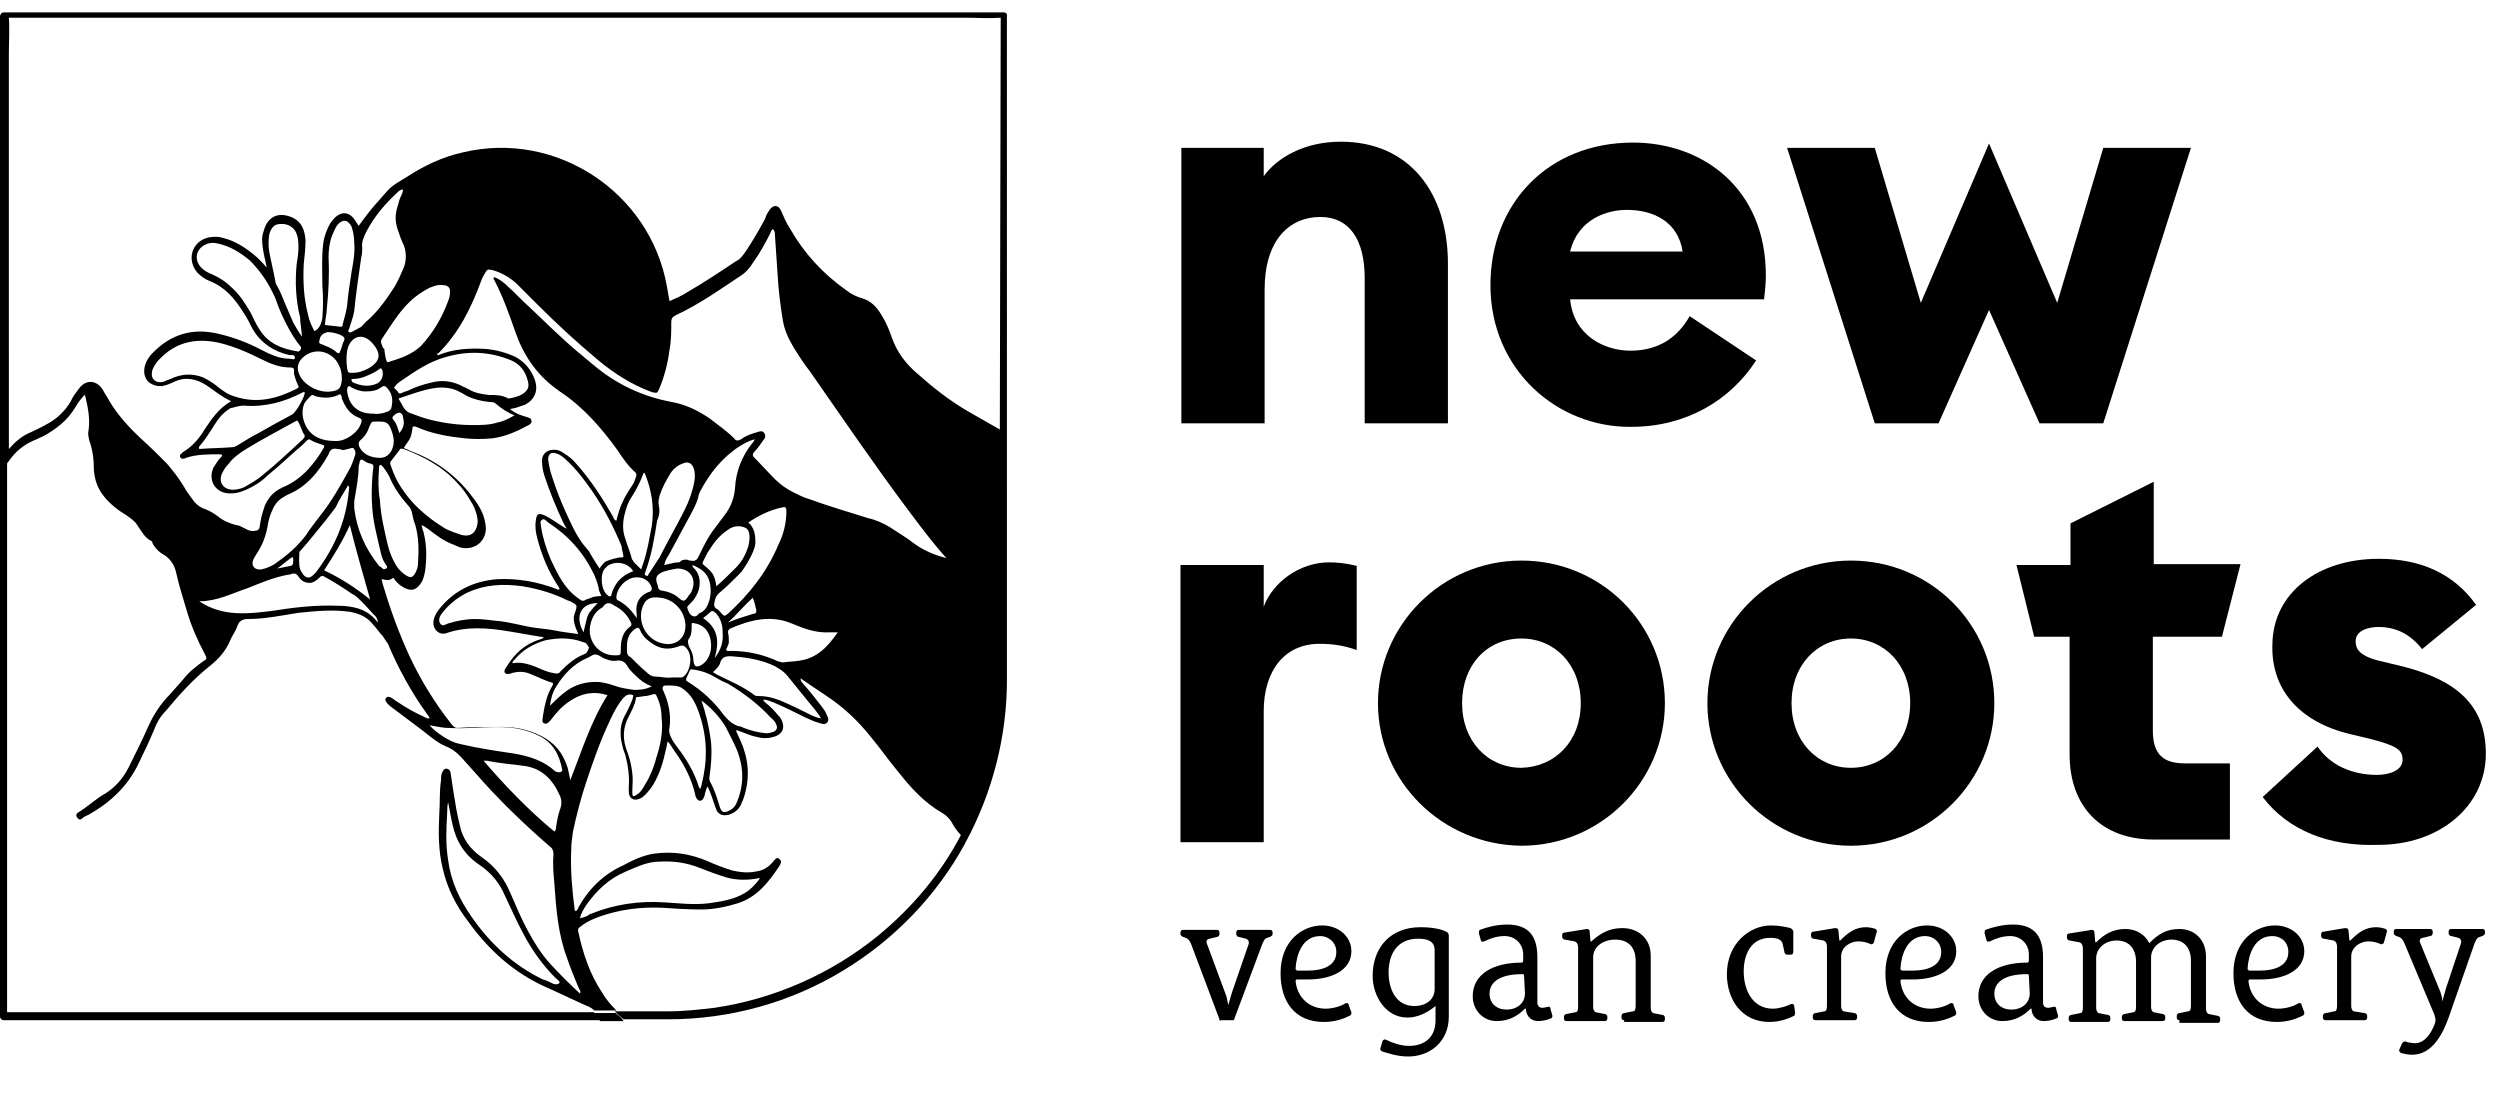 <?xml version="1.0" encoding="UTF-8"?>
<svg xmlns="http://www.w3.org/2000/svg" xmlns:xlink="http://www.w3.org/1999/xlink" version="1.1" id="NEW_ROOT_logo_basique" x="0px" y="0px" viewBox="0 0 282.3 124.5" xml:space="preserve">
<g id="LOGO">
	<g>
		<path d="M69.5,114.4H67c0.1,0.1,0.2,0.2,0.2,0.2c0.2,0.2,0.4,0.5,0.6,0.7c0.9,0,1.8,0,2.6,0C70.2,115,69.9,114.7,69.5,114.4z"></path>
        <g>
			<path d="M69.5,114.4H67c0.1,0.1,0.2,0.2,0.2,0.2c0.2,0.2,0.4,0.5,0.6,0.7c0.9,0,1.8,0,2.6,0C70.2,115,69.9,114.7,69.5,114.4z"></path>
            <path d="M113.4,1.4H5c-1.5,0-2.9,0-4.4,0c-0.1,0-0.1,0-0.2,0C0.2,1.4,0,1.6,0,1.9v108.3c0,1.5,0,2.9,0,4.4v0.2     c0,0.2,0.2,0.4,0.4,0.4h65.9c0.5,0,1,0,1.5,0c-0.2-0.2-0.4-0.4-0.6-0.7c-0.1-0.1-0.1-0.2-0.2-0.2H1.5c-0.2,0-0.5,0-0.7,0v-62     l0.1-0.1c0.8-1.2,1.8-2,3-2.5c0.3-0.1,0.6-0.3,0.9-0.4c1.5-0.8,2.8-1.8,3.7-3.3c0.2-0.3,0.4-0.7,0.7-1c0.1-0.1,0.2-0.3,0.4-0.4     c0.3,1.3,0.6,2.6,0.4,4c-0.1,0.4,0,0.8,0.1,1.2c0.4,1.1,0.5,2.2,0.5,3.3c0.1,1.1,0.4,2,1.1,2.9s1.6,1.6,2.6,2.2     c0.4,0.3,0.9,0.6,1.2,1.1c0.5,0.7,0.8,1.4,1.6,1.8c0.1,0,0.1,0.1,0.1,0.2c0.3,0.6,0.8,1.1,1.4,1.4c0.7,0.5,1.1,1.1,1.3,2     c0.3,1.4,0.8,2.9,1.2,4.3c0.5,1.7,1.2,3.3,2,4.8c0.3,0.6,0.3,0.6-0.2,0.9c-0.8,0.6-1.6,1.2-2.2,2c-0.5,0.6-1,1.1-1.5,1.7     c-1,1-1.8,2.2-2.4,3.5c-0.7,1.6-1.5,3.2-2.3,4.8c-0.6,1.2-1.5,2.2-2.6,2.9c-1.1,0.6-2,1.5-3,2.1c-0.2,0.1-0.4,0.3-0.2,0.6     c0.2,0.3,0.4,0.3,0.6,0.1c0.2-0.2,0.5-0.3,0.7-0.4c2.5-1.4,4.5-3.3,5.7-5.9c0.6-1.2,1.2-2.5,1.7-3.7c0.3-0.8,0.7-1.5,1.3-2.1     c1.5-1.8,3.1-3.6,5-5.1c1-0.8,1.8-1.7,2.3-2.9c0.2-0.5,0.6-1,0.8-1.6c0.2-0.6,0.6-0.8,1.2-0.8c1.9,0,3.8-0.4,5.7-0.7     c2-0.2,3.9-0.4,5.9-0.1c1,0.2,1.9,0.6,2.5,1.4c0.4,0.4,0.7,0.9,1.1,1.3c0.2,0.3,0.4,0.6,0.6,0.9c1.2,2.8,2.6,5.4,4.4,7.9     c0.1,0.2,0.3,0.3,0.3,0.5c-0.2,0.1-0.3,0-0.5-0.1c-1.1-0.5-2.2-1.1-3.2-1.8c-0.2-0.1-0.4-0.3-0.6-0.4s-0.4-0.2-0.6,0     s0,0.4,0.1,0.6c0.2,0.2,0.4,0.4,0.7,0.6c1.1,0.8,2.1,1.6,3.2,2.4c0.9,0.7,1.8,1.5,2.8,1.9s1.6,1.1,2.3,1.9c0.3,0.3,0.6,0.7,0.9,1     c2.6,3,5.5,5.8,8.5,8.4c0.3,0.2,0.4,0.5,0.4,0.9c-0.1,1.1,0,2.2,0.1,3.3c0.2,2.8,0.4,5.6,1.4,8.3c0.4,1.2,0.9,2.4,1.4,3.6     c0.1,0.1,0.2,0.3,0.1,0.5c-1.2-1.1-2.3-2.2-3.4-3.4c-1-1.1-1.8-2.4-2.5-3.7c-0.7-1.3-1.3-2.7-1.9-4.1c-0.7-1.7-1.7-3.1-3.3-4.2     c-1.3-0.9-2.2-2.1-2.5-3.7c-0.3-1.2-0.5-2.4-0.7-3.7c-0.1-0.7-0.2-1.3-0.3-2c0-0.3-0.2-0.6-0.5-0.6s-0.4,0.3-0.5,0.5     c-0.1,0.3-0.1,0.5-0.1,0.8c-0.2,1.3-0.1,2.6-0.2,3.9c-0.1,2-0.1,4.1,0.4,6.1c0.5,2.2,1.5,4.2,2.9,6c2.3,3.2,5.1,5.7,8.6,7.3     c1.6,0.7,3.2,1.5,4.8,2.2c0.3,0.1,0.6,0.3,0.8,0.5h2.5c-0.6-0.6-1.2-1.3-1.6-2c-1.4-2.1-2.2-4.5-2.7-6.9     c-0.1-0.3,0.1-0.5,0.3-0.6c0.6-0.5,1.3-0.8,2.1-1.1c2.3-0.8,4.6-1.1,7-1c1.5,0.1,3,0.2,4.5,0.2c1.4,0,2.8-0.3,4.1-0.7     c2.2-0.7,3.5-2.4,4.7-4.2c0.2-0.3,0.3-0.6,0-0.8c-0.3-0.3-0.5,0.1-0.7,0.3c-0.5,0.6-1.1,1-1.9,1.1c-0.9,0.2-1.8,0.1-2.7-0.1     c-1-0.3-2-0.7-2.9-1.1c-1.9-0.8-3.9-1.1-6-0.8c-1.2,0.2-2.3,0.7-3.4,1.3c-2.2,1-3.9,2.6-5.1,4.8c-0.1,0.2-0.1,0.3-0.3,0.4     c0-0.1-0.1-0.1-0.1-0.1c-0.3-2.3-0.5-4.6-0.4-6.8c0-0.7,0.1-1.4,0.2-2.1c0.4-1.9,0.9-3.8,1.5-5.6c0.8-2.4,1.6-4.7,2.7-7     c0.4-0.9,0.9-1.8,1.5-2.5c0.3-0.3,0.6-0.5,1.1-0.3c0,0.4-0.2,0.7-0.3,1c-0.2,0.4-0.4,0.9-0.7,1.4c-0.5,1-0.5,2-0.3,3     c0.1,0.4,0.2,0.9,0.4,1.3c0.3,1.2,0.5,2.4,0.4,3.7c0,0.2,0,0.3,0,0.5c0,0.7,0.5,1.1,1.2,0.8c0.3-0.1,0.5-0.3,0.7-0.5     c0.3-0.3,0.6-0.7,0.8-1c0.8-1.3,1.2-2.7,1.5-4.1c0.1-0.3,0.1-0.6,0.2-0.9c0.4,0.5,0.6,0.9,0.9,1.3c1,1.4,1.8,3,2.2,4.7     c0,0.2,0.1,0.4,0.2,0.5c0.2,0.3,0.5,0.3,0.7,0c0.1-0.2,0.2-0.4,0.2-0.6c0.1-0.2,0.1-0.5,0.3-0.8c0.4,0.8,0.6,1.6,0.9,2.4     c0.2,0.7,0.7,1,1.5,0.8c0.6-0.2,1-0.5,1.3-1c0.2-0.4,0.4-0.9,0.5-1.3c0.6-2.1,0.4-4.1-0.5-6.1c-0.2-0.4-0.3-0.7-0.5-1.1     c0.2-0.1,0.4,0.1,0.5,0.1c0.6,0.2,1.2,0.5,1.8,0.6c0.7,0.2,1.3,0.2,2,0c1-0.3,1.3-1.1,0.8-2c-0.1-0.2-0.2-0.3-0.4-0.5     c-0.4-0.5-0.8-0.9-1.3-1.3c-0.1-0.1-0.3-0.2-0.3-0.4c0.4,0,0.8,0.2,1.1,0.3c1.2,0.5,2.4,1.1,3.6,1.7c0.5,0.2,1,0.5,1.5,0.6     c0.3,0.1,0.7,0.3,1,0c0.3-0.4,0-0.7-0.1-1s-0.3-0.5-0.5-0.8c-0.7-0.9-1.4-1.8-2.2-2.7c-0.1-0.1-0.2-0.2-0.2-0.5     c1,0.7,1.9,1.3,2.8,1.9c2,1.3,3.7,2.9,5.2,4.8c1,1.2,1.9,2.5,2.9,3.7c1.5,1.9,3,3.6,5.1,4.8c0.5,0.3,0.9,0.7,1.2,1.3     c0.3,0.5,0.6,0.9,0.9,1.2c-2.3,4.4-5.5,8.2-9.4,11.4c-5.3,4.3-11.7,7.1-18.4,8.1c-1.7,0.2-3.5,0.4-5.2,0.4h-6.1     c0.3,0.3,0.7,0.6,1,0.9c1.7,0,3.3,0,5,0h0.1c6.9,0,13.8-1.9,19.7-5.5c5.8-3.5,10.6-8.5,13.8-14.4c0-0.1,0.1-0.2,0.1-0.2     c3-5.6,4.6-11.9,4.6-18.2c0-1.5,0-2.9,0-4.4V1.7C113.8,1.7,113.6,1.4,113.4,1.4z M62.5,111.1c-0.4-0.2-0.8-0.4-1.2-0.5     c-3.3-1.6-5.9-4-8-7c-1.4-2-2.4-4.1-2.7-6.5c-0.3-1.8-0.2-3.6-0.1-5.4c0-0.3,0-0.7,0.1-1.1c0.2,0.9,0.3,1.7,0.5,2.5     c0.4,1.9,1.4,3.5,3.1,4.6c1.3,0.9,2.2,2,2.8,3.4c0.8,1.7,1.5,3.3,2.4,4.9s2,3.1,3.3,4.4c0.2,0.2,0.4,0.3,0.5,0.5     C63.1,111.3,62.5,111.1,62.5,111.1z M65.5,103.7c0.1-0.6,0.4-1,0.7-1.5c1.2-1.7,2.6-3,4.5-3.8c1.2-0.5,2.4-1.1,3.7-1.1     c1.6-0.1,3.1,0.1,4.6,0.7c1,0.4,2.1,0.8,3.1,1.1c1.1,0.3,2.3,0.3,3.4,0.1c0.1,0,0.2-0.1,0.3,0c-0.5,0.7-1.1,1.3-1.8,1.7     c-1.2,0.7-2.6,0.9-4,1.1c-1.6,0.2-3.3,0-4.9-0.1c-2.9-0.2-5.7,0.2-8.4,1.3c-0.1,0-0.1,0-0.2,0.1     C66.3,103.5,65.5,103.7,65.5,103.7z M42.2,69.4c0.3,0.2,0.4,0.5,0.5,0.9c-0.2-0.2-0.2-0.2-0.2-0.2c-1.1-1.4-2.8-1.7-4.4-1.7     c-2.5-0.1-5,0.2-7.5,0.6c-1.7,0.2-3.4,0.4-5.1,0.1c-1.1-0.2-2.1-0.6-3-1.2c2,0,3.7-0.9,5.5-1.5c1.5-0.6,2.9-1.2,4.5-1.5     c0.1,0,0.3,0,0.4-0.1c0.4-0.1,0.6,0,0.8,0.3c0.3,0.5,0.8,0.8,1.5,0.7c0.3-0.1,0.6-0.3,0.9-0.6c0.2-0.2,0.3-0.2,0.5-0.1     c1.1,0.6,2.2,1.3,3.2,2C40.2,67.1,42.2,69.4,42.2,69.4z M33.2,42.1c0,0.4,0.4,1.3,0.5,1.5s-0.1,0.2-0.2,0.3     c-2.2,1.1-4.4,1.7-6.9,0.9c-0.8-0.2-1.5-0.7-2.1-1.2c-0.5-0.4-1-0.7-1.6-1c-1.1-0.4-2.1-0.4-3.2,0c-0.4,0.2-0.8,0.3-1.2,0.5     c-0.4,0.1-0.8,0.1-1.1-0.2c-0.3-0.3-0.3-0.7-0.2-1.1c0.1-0.3,0.3-0.6,0.5-0.9c1.9-2.2,4.2-2.8,7-2.2c1.7,0.4,3.3,1.1,4.9,1.9     c1,0.5,2,0.9,3.2,0.9c0.3,0,0.4,0.1,0.4,0.3C33.2,41.9,33.2,42,33.2,42.1 M33.9,36.2c0,0.1,0.2,1.6,0.2,1.7c0,0,0,0,0,0.1     c-0.4-0.5-0.7-1.1-1-1.6c-0.3-0.7-0.6-1.4-0.9-2.1s-0.5-1.3-0.9-2c-0.1-0.2-0.2-0.3-0.2-0.5c-0.2-1.1-0.5-2.3-0.7-3.4     c-0.1-0.6-0.1-1.2,0-1.9c0.2-0.8,0.6-1.2,1.2-1.2c0.8-0.1,1.5,0.3,1.8,0.9s0.3,1.2,0.3,1.8c0,0.6-0.1,1.2-0.2,1.8     c-0.2,2.1-0.1,4.1,0.4,6.1C33.9,36,33.9,36,33.9,36.2 M36.7,36.7c0-0.6,0.2-1.2,0.2-1.8c0.2-1.9,0.3-3.8,0.2-5.8     c0-0.9,0.1-1.7,0.4-2.5c0.2-0.4,0.3-0.8,0.6-1.2c0.6-0.7,1.2-0.6,1.6,0.2c0.2,0.6,0.3,1.2,0.3,1.8c0.1,1.1-0.1,2.2-0.3,3.3     c-0.2,1.3-0.4,2.6-0.5,3.8c-0.1,0.7-0.3,1.4-0.5,2.1c0,0.1,0,0.3-0.2,0.3L36.7,36.7z M39.7,37.5c-0.1,0-0.2,0.1-0.3,0     c-0.1-0.1-0.1-0.2,0-0.3c0.2-0.7,0.5-1.4,0.6-2.1c0.2-2,0.5-4,0.8-6.1c0.1-0.3,0.1-0.6,0.1-1c-0.1-0.7,0.2-1.3,0.5-1.9     c0.9-1.7,2.1-3.1,3.4-4.3c0.2-0.2,0.4-0.4,0.7-0.4c0,0.3-0.1,0.5-0.2,0.7c-0.2,0.4-0.3,0.8-0.4,1.2c-0.3,0.9-0.3,1.7,0,2.6     c0.2,0.6,0.4,1.2,0.7,1.8c0.3,0.8,0.3,1.7,0,2.5c-0.3,0.7-0.6,1.4-1,2.1c-0.9,1.4-1.8,2.7-3,3.8c-0.3,0.2-0.5,0.5-0.8,0.8 M45,45     c1.5-0.5,2.8-1,4.2-1.2c0.9-0.1,1.7,0,2.4,0.3c0.4,0.2,0.8,0.4,1.1,0.6c0.8,0.4,1.7,0.6,2.6,0.7c0.3,0,0.5,0,0.7,0.2     c0.6,0.5,1.3,1,2.1,1.3c-0.7,0.4-1.3,0.7-1.9,0.8C55.3,48,54.3,48,53.4,48c-1.6,0-3.2-0.2-4.8-0.6c-0.8-0.2-1.6-0.5-2.4-0.8     c-0.4-0.2-0.6-0.5-0.8-0.9 M41.6,41.6c-0.6,0.3-1.1,0.5-1.8,0.5c-0.5,0-0.5,0-0.6-0.5c-0.1-0.7-0.1-1.3,0-2     c0-0.1,0.1-0.3,0.1-0.4c0.5-1.3,1.7-1.6,2.7-0.5C43.1,39.9,43,40.8,41.6,41.6z M42.8,41.7c0.2-0.2,0.3-0.1,0.4,0.2     c0.1,0.6-0.1,1.1-0.6,1.4c-0.9,0.4-1.8,0.3-2.7-0.1c-0.1,0-0.1-0.1-0.2-0.2c0,0,0-0.1,0-0.2c0.6,0,1.2-0.1,1.8-0.4     C42,42.2,42.4,42,42.8,41.7z M39.6,43.7c0.5,0.3,1.1,0.5,1.7,0.5c0.7,0,1.3-0.1,1.8-0.5c0.3-0.2,0.4-0.1,0.6,0.1     c0.6,0.6,0.7,1.4,0.5,2.2c0,0.2-0.2,0.4-0.5,0.5c-0.5,0.2-1.1,0.3-1.6,0.2c-0.1,0-0.2,0-0.3,0c-1.5-0.1-2.4-1-2.6-2.5     c0-0.1,0-0.2,0-0.3C39.3,43.6,39.4,43.5,39.6,43.7z M42.5,47.6h0.3c0.9,0,1.1,0.2,1.4,1s0.4,1.5,0,2.3c-0.3,0.5-0.7,0.8-1.3,0.8     c-1,0-1.9-0.4-2.3-1.2c-0.1-0.3-0.2-0.5,0.1-0.8c0.5-0.4,0.8-0.9,1-1.5C42,47.6,41.9,47.6,42.5,47.6z M44,53.9     c0.5,1.2,1.3,2.3,2.1,3.2c0.2,0.2,0.3,0.4,0.4,0.7c0.1,0.5,0.2,1,0.4,1.5c0.4,1.4,0.4,2.9,0.3,4.3c0,0.4-0.1,0.7-0.3,1.1     c-0.3,0.5-0.5,0.6-1,0.3c-0.5-0.3-0.9-0.7-1.2-1.2c-0.4-0.7-0.7-1.4-0.9-2.2c-0.4-1.7-0.8-3.4-0.9-5.1c-0.2-1.2-0.2-2.4-0.1-3.6     c0.1-0.1,0.1-0.1,0,0c0-0.2,0-0.4,0.2-0.4S44,53.8,44,53.9 M45.2,50.7c0.1-0.1,0.2,0,0.4,0c2.3,0.9,4.4,2,6,3.8     c0.6,0.6,1.1,1.3,1.5,2c0.4,0.6,0.7,1.3,0.8,2c0.1,0.4,0,0.8-0.1,1.1c-0.3,0.8-0.9,1-1.7,0.8c-0.6-0.2-1.2-0.4-1.8-0.7     c-2.3-1.4-4.2-3.1-5.5-5.5c-0.3-0.6-0.5-1.1-0.7-1.7c-0.1-0.2,0-0.4,0.1-0.5 M45.1,48.9c-0.2-0.6-0.3-1-0.6-1.4     c-0.1-0.1-0.3-0.3-0.1-0.5c0.2-0.2,0.4-0.4,0.7-0.4c0.2,0,0.4,0.2,0.4,0.5C45.7,47.8,45.6,48.3,45.1,48.9z M44.5,43.8     c0.2-0.4,0.5-0.6,0.8-0.8c1.6-1.1,3.2-2.2,5.1-2.7c2.4-0.7,4.8-0.6,7.1,0.3c1.1,0.4,1.8,1.2,2.1,2.4c0.2,0.7,0,1.1-0.6,1.5     c-0.5,0.3-1,0.4-1.6,0.5c-0.7-0.4-1.4-0.4-2.2-0.4c-0.8-0.1-1.5-0.2-2.2-0.6c-0.3-0.2-0.7-0.3-1-0.5c-1.1-0.5-2.2-0.6-3.3-0.3     c-0.9,0.2-1.8,0.5-2.6,0.9c-0.3,0.1-0.6,0.2-0.8,0.3c-0.2,0.1-0.3,0-0.4-0.2 M43.4,39.4c-0.2-0.1-0.2-0.3-0.3-0.5     c-0.1-0.2-0.1-0.4,0-0.6c1.1-1.6,2.1-3.4,3.7-4.7c0.5-0.4,1.1-0.8,1.7-1.1c0.5-0.2,1-0.4,1.5-0.3c0.7,0,0.9,0.4,0.8,1     c0,0.3-0.1,0.5-0.2,0.8c-0.7,1.9-1.7,3.6-3.1,5.1c-1.1,1-2.4,1.4-3.7,1.8C43.6,41,43.4,39.7,43.4,39.4 M38.4,37.8     c0.6,0.3,0.6,0.4,0.3,1c-0.1,0.4-0.2,0.7-0.4,1.1c-0.2,0-0.4-0.2-0.5-0.3c-0.4-0.3-0.9-0.5-1.4-0.7c-0.4-0.1-0.4-0.2-0.3-0.6     c0.1-0.5,0.5-0.7,0.9-0.8C37.4,37.5,37.9,37.6,38.4,37.8z M38.3,41.3c0.2,0.4,0.3,0.9,0.3,1.4c0,0.1,0,0.1,0,0.2     c-0.1,0.9-0.3,1.2-1.2,1.3c-1.3,0.2-2.9-0.6-3.5-1.7c-0.5-0.9-0.3-1.7,0.5-2.3C35.7,39.2,37.6,39.7,38.3,41.3z M33.7,39.7     c-1.9-0.3-3.4-0.9-4.4-2.5c-0.4-0.6-0.7-1.3-1-1.9c-0.6-1-1.2-2-2.1-2.8c-0.6-0.6-1.3-1.1-2.2-1.5c-0.5-0.2-0.9-0.4-1.3-0.8     c-0.9-1-0.5-2.3,0.8-2.7c0.4-0.1,0.7-0.1,1.1,0c1.4,0.3,2.5,1,3.6,1.9c1.3,1.3,2.2,2.7,2.9,4.3c0.4,1.2,0.9,2.3,1.5,3.4     c0.4,0.7,0.8,1.4,1.4,2.1C34,39.6,33.7,39.7,33.7,39.7z M34.4,44.3c0.1,0.4-1,2.3-1.4,2.5c-1.3,0.7-2.6,1.4-3.8,2.1     c-0.8,0.4-1.6,0.9-2.4,1.4c-0.2,0.1-0.3,0.2-0.6,0.2c-1.2,0.1-2.5,0.1-3.7,0.2c-0.1-0.2,0-0.3,0.1-0.4c0.6-0.7,1.1-1.5,1.6-2.3     s1-1.4,1.8-1.9c0.5-0.1,1-0.3,1.5-0.3c2.4,0.2,4.6-0.4,6.7-1.5C34.3,44.3,34.3,44.2,34.4,44.3 M33.5,47.5     c0.2-0.1,0.6,1.2,0.8,1.5c0.2,0.2,0.1,0.4-0.1,0.6c-1.5,1.4-3,2.8-4.6,4.1c-0.6,0.5-1.3,0.9-2,1.3c-0.4,0.2-0.9,0.3-1.3,0.3     c-1.1,0-1.7-0.9-1.2-1.9c0.2-0.4,0.4-0.7,0.7-1c0.5-0.7,1.2-1.2,2-1.7C29.6,49.6,31.5,48.6,33.5,47.5 M34.4,45.5     c0.2-0.3,0.4-0.5,0.7-0.8c0.1-0.1,0.1-0.1,0.2-0.1s0.1,0,0.2,0.1c1,0.3,2,0.3,2.9-0.2c0.2,0.2,0.2,0.3,0.2,0.5     c0.4,1,0.9,1.8,2,2.2c0.2,0.1,0.3,0.2,0.2,0.5c-0.3,1.1-1.7,2.1-2.8,2.1c-0.9,0-1.7-0.1-2.5-0.6C34.4,48.5,33.8,46.7,34.4,45.5z      M38.6,50.8c0.3,0.1,1.1-0.3,1.3-0.2c0.2,0.2,0.3,0.5,0.2,0.8c-0.2,0.6-0.4,1.2-0.7,1.7c-1,1.8-2,3.6-3.3,5.2     c-0.5,0.7-1.1,1.4-1.6,2.2c-1,1.3-2.2,2.3-3.5,3.2c-0.5,0.3-1,0.5-1.5,0.6c-0.7,0.1-1.2-0.4-0.9-1.1c0.1-0.2,0.2-0.4,0.4-0.7     c0.6-0.9,1-1.9,1.2-3c0.1-0.7,0.3-1.4,0.6-2c0.2-0.5,0.6-1,1.1-1.3c0.2-0.1,0.3-0.2,0.5-0.3c2.2-0.9,3.6-2.6,4.7-4.6     c0.2-0.6,0.5-0.7,1-0.6C38.2,50.7,38.4,50.7,38.6,50.8 M37.9,57.3c0.4-0.9,0.9-1.6,1.4-2.5c0.2,0.2,0.1,0.3,0.1,0.5     c-0.3,3.5-1.6,6.5-3.7,9.3c-0.3,0.3-0.6,0.7-1,0.6s-0.6-0.5-0.8-0.9c-0.2-0.6-0.1-1.3-0.1-1.9c0-0.1,0.1-0.2,0.2-0.3     c1-1.1,1.9-2.3,2.9-3.5c0,0-0.2,0.1,0,0 M39.5,59.3c0.7,2.8,1.5,5.6,2.3,8.4c-1.6-1.3-3.3-2.4-5.2-3.3     C37.7,62.7,38.7,61.1,39.5,59.3z M33.1,63.5c0,0.2-0.1,0.4-0.3,0.4c-0.5,0.1-1,0.2-1.5,0.3c0.6-0.4,1.1-0.9,1.7-1.3     C33.2,63.1,33.1,63.3,33.1,63.5z M41.6,52.3c0.7,0.1,0.6,0.3,0.5,0.9c-0.2,2.2-0.2,4.4,0.3,6.6c0.2,0.9,0.4,1.8,0.6,2.6     c0.1,0.5,0.3,1,0.6,1.4c0.1,0.1,0.2,0.3,0,0.4s-0.3,0.1-0.4,0S43,64,42.8,63.9c-1.6-2-2.5-4.1-2.8-6.5c0-0.3,0-0.6,0-0.8     c0.2-1.3,0.5-2.6,0.5-3.9c0-0.2,0.1-0.3,0.1-0.5c0-0.1,0.1-0.3,0.2-0.3C41,51.9,41.3,52.2,41.6,52.3 M63.2,91.5     c-0.2,0.6-0.3,1.2-0.4,1.8c0,0.2,0,0.4-0.2,0.6c-2.9-2.4-5.5-5.1-8-8c0.2,0,0.3,0,0.4,0c1.4,0.3,2.9,0.4,4.3,0.6     c1.9,0.3,3.1,1.5,3.9,3.3C63.4,90.2,63.5,90.8,63.2,91.5z M62.7,87.1L62.7,87.1c-1.3-1.2-2.9-1.7-4.6-2c-2-0.3-4.1-0.6-6.2-1.1     c-1.1-0.2-2.7-1.3-3.4-2.1c0.7,0.1,1.4,0.3,2.2,0.3c1.9,0.1,3.8-0.1,5.7-0.1c1.6,0,3.1,0.3,4.5,1c1.6,0.8,2.3,2.2,2.6,3.9     C63.3,87.4,62.7,87.1,62.7,87.1z M71.9,76.4c0.4,0.4,0.9,0.8,1.7,1.1c-0.8,0.4-1.4,0.4-2,0.4c-0.7-0.1-1.5-0.2-2.3-0.5     c-0.6-0.2-1.3-0.4-2-0.4c-1.2,0-2.3,0.3-3.3,1c-0.7,0.5-1.2,1-1.9,1.7c0.1-0.8,0.3-1.5,0.6-2c0.9-1.5,2-2.7,3.6-3.4     c0.3-0.1,0.6-0.4,0.9-0.4s0.6,0.2,0.9,0.4c0.5,0.2,1,0.4,1.5,0.3c0.7-0.1,1,0.2,1.3,0.7C71.1,75.7,71.9,76.4,71.9,76.4z      M73.2,64.9c0,0.1-0.1,0.2-0.2,0.1c-0.1,0-0.2-0.1-0.2-0.2s0.1-0.2,0.1-0.3c0.7-1.9,1-3.8,1.3-5.7c0.3-0.7,0.3-1.2,0.2-1.7     c-0.1-0.4,0-0.8,0.1-1.2c0.3-0.9,0.8-1.8,1.3-2.6c0.4-0.5,0.8-0.8,1.4-1c0.5-0.2,0.9,0,1.1,0.5s0.2,1.1,0.1,1.6     c-0.2,1.1-0.6,2.2-1.1,3.2c-0.9,1.8-1.9,3.5-2.8,5.3 M83.7,64.6c0,0,1.5-2,1.6-3.3c0-0.9-0.1-1.7-0.8-2.3     c1.2-0.8,2.4-1.4,3.8-1.7c0.4-0.1,0.5,0,0.5,0.4c0,1.3-0.3,2.6-0.9,3.8c-1.3,3.1-3.3,5.6-5.7,7.8c-0.4,0.3-0.4,0.3-0.7,0     c-0.2-0.2-0.3-0.4-0.5-0.5c-0.4-0.2-0.4-0.5-0.3-0.9c0.1-0.5,0.3-0.8,0.7-1.1c0.6-0.5,1.1-1,1.6-1.5L83.7,64.6z M85.1,69.3     c-1,0.3-2,0.6-2.9,1c1-0.9,1.8-1.9,2.8-2.8c0.2,0.5,0.3,0.9,0.4,1.4C85.4,69.1,85.4,69.3,85.1,69.3z M79.4,69.8     c0.2-0.2,0.4-0.3,0.6-0.5c0.4-0.4,0.5-0.4,0.9,0c0.5,0.6,0.7,1.3,0.7,2.1c0.1,1.1-0.2,2-0.9,2.9C81.2,72.6,81.2,71,79.4,69.8z      M66.7,70.4c0.2-0.8,0.6-1.4,1.3-1.8c0,0,0.1,0,0.1-0.1c0.4-0.6,0.9-0.4,1.3-0.1c0.8,0.4,1.4,1,1.8,1.8c0.1,0.2,0.2,0.4-0.1,0.6     c-0.8,0.6-1,1.5-1,2.5c0,0.7,0,0.7-0.7,0.7C67.5,74,66.2,72.2,66.7,70.4z M66.2,70.1c-0.1,0.4-0.2,0.8-0.3,1.3     c-1-1.7-0.4-3.3,1.6-3.3c-0.3,0.3-0.6,0.6-0.8,0.9C66.4,69.3,66.3,69.7,66.2,70.1z M79.7,64c-0.2-0.2-0.5-0.3-0.3-0.6     c0.2-0.4,0.4-0.9,0.7-1.3c0.5-0.8,1.1-1.6,2-2.2c0.5-0.4,1.1-0.6,1.8-0.4c0.4,0.1,0.6,0.3,0.7,0.7c0.1,0.5,0,1-0.1,1.5     c-0.3,0.9-0.7,1.7-1.4,2.4c-0.7,0.7-1.4,1.4-2.2,2.1c-0.1-0.6-0.2-1.1-0.5-1.5C80.2,64.4,79.7,64,79.7,64z M80.1,65.6     c0.2,0.7,0.2,1.5,0,2.2c-0.2,0.6-0.4,1.1-1,1.4c-0.1,0-0.2,0.1-0.2,0.1c-0.2,0.3-0.5,0.4-0.8,0.2c-0.3-0.2-0.4-0.6-0.5-0.9     c0-0.1,0.1-0.2,0.2-0.3c0.3-0.3,0.6-0.6,0.8-1c0.5-0.8,0.7-2.3-0.3-3.2c-0.1-0.1-0.1-0.1-0.1-0.3C79.1,64.2,79.8,64.6,80.1,65.6z      M78.2,66.5c-0.1,0.3-0.2,0.5-0.4,0.7c-0.5,0.8-0.6,0.8-1.3,0.2c-0.5-0.4-1.1-0.6-1.7-0.7c-0.3,0-0.5-0.2-0.5-0.5     c0-0.1-0.1-0.2-0.1-0.3c-0.2-0.6-0.1-0.9,0.4-1.2c0.6-0.3,1.3-0.4,1.9-0.5C77.9,64.2,78.6,65.3,78.2,66.5z M74.6,67.5     c1.6,0.2,2.8,1.6,2.8,3.2c0,1.3-1,2.2-2.3,2c-1.7-0.2-2.9-1.8-2.7-3.5v-0.1C72.7,67.7,73.3,67.3,74.6,67.5z M73.4,66.8     c-1.2,0.4-1.7,1.3-1.5,2.6c0,0.1,0,0.2,0,0.4c-0.6-0.9-1.3-1.6-2.1-2c-0.2-0.1-0.2-0.2-0.2-0.4c0.1-1.1,1.1-2.1,2.1-2.2     c0.9-0.1,1.7,0.4,1.9,1.2C73.6,66.6,73.6,66.7,73.4,66.8z M69,67.3c-0.2,0.1-0.3,0-0.4-0.1c-0.7-0.5-0.9-2.3-0.3-3     c0.1-0.1,0.2-0.2,0.3-0.3c0.9-0.6,2.3-0.4,2.9,0.6C70.1,65,69.3,66,69,67.3z M70.8,72.9c0-0.7,0.2-1.3,0.8-1.8     c0.3-0.2,0.5-0.4,0.7,0.1c0.3,0.7,0.8,1.1,1.4,1.5c0.9,0.6,1.8,0.7,2.9,0.3c0.5-0.2,0.7-0.1,1,0.3c0.6,0.8,0.4,2.3-0.3,3     c-0.2,0.2-0.3,0.2-0.6,0.2h-0.8c-0.7,0.1-1.3-0.1-1.9-0.1c-0.4,0-0.7-0.2-1-0.5c-0.6-0.5-1.2-1.1-1.8-1.7     C70.7,74,70.8,73.5,70.8,72.9z M77.8,72.1c0.3-0.4,0.3-0.9,0.3-1.4c0-0.4,0-0.4,0.4-0.3c1.1,0.2,1.8,1.1,1.8,2.6     c0,0.4-0.1,0.9-0.4,1.4c-0.2,0.3-0.4,0.5-0.7,0.7c-0.6,0.3-0.8,0.2-0.9-0.5c0-0.6-0.2-1.1-0.5-1.6C77.7,72.6,77.6,72.4,77.8,72.1     z M77.3,63.2c-0.6,0.1-0.4,0.3-0.7,0.3c-0.5,0-1,0.2-1.6,0.3c0.1-0.5,0.3-0.8,0.5-1.1c0.9-1.7,1.8-3.3,2.7-5     c0.3-0.6,0.6-1.2,0.7-1.8c0-0.1,0.1-0.2,0.1-0.3c1.1-2.1,2.5-3.9,4.5-5.2c0.5-0.3,1-0.6,1.7-0.8c0,0.2-0.2,0.4-0.3,0.5     c-1.1,1.4-1.8,3.1-1.9,5c-0.1,1.2-0.5,2.2-1.2,3.1c-0.4,0.5-0.8,1.1-1.2,1.6c-0.7,0.9-1.2,2-1.7,3c-0.2,0.5-0.5,0.6-0.9,0.5     c-0.1,0-0.2,0-0.4-0.1 M71.6,63.5c-0.2-0.3-0.3-0.4-0.3-0.6c-0.2-0.7-0.5-1.4-0.7-2.1c-0.3-0.8-0.3-1.7-0.1-2.6     c0.2-0.8,0.4-1.5,0.9-2.2c0.5-0.8,0.9-1.6,1.2-2.4c0-0.1,0.1-0.2,0.2-0.2c0.8,2,1.1,3.9,0.8,6c-0.3,1.5-0.5,2.9-1,4.3     c-0.1,0.2-0.1,0.4-0.2,0.6 M68.4,63.4c-0.3,0.2-0.5,0.5-0.7,0.8c-0.4-0.6-0.7-1.1-1-1.6c-0.1-0.2-0.2-0.4-0.4-0.6     c-1-1.1-1.6-2.4-2.2-3.7c-0.7-1.5-1.3-3-1.8-4.6c-0.2-0.6-0.3-1.1-0.4-1.8c0-0.6,0.3-0.9,0.9-0.7c0.4,0.1,0.8,0.4,1.1,0.7     c1.2,1.1,2.1,2.3,3,3.6c1.3,1.9,2.4,4,3.3,6.2c0,0.4,0.2,0.8,0.2,1.2c-0.3,0.1-0.5,0-0.7,0.1C69.1,63.1,68.4,63.4,68.4,63.4z      M67,67.4c-0.4,0.2-0.7,0.2-1,0.4c-0.2,0.1-0.4,0-0.5-0.1c-1.7-1.1-2.5-2.8-3.3-4.5c-0.5-1.2-0.9-2.4-1.1-3.7     c0-0.3-0.2-0.6,0.1-0.8c0.2-0.2,0.5,0.1,0.7,0.3c2.3,1.5,4,3.4,5.2,5.9c0.2,0.5,0.4,1,0.5,1.5c0,0.3,0.2,0.6,0.3,0.9     C67.6,67.3,67,67.4,67,67.4z M64.8,69.6c-0.1,0.8,0.4,1.7,0.5,2c-0.8-0.1-1.4-0.2-2.1-0.3c-0.9-0.2-1.8-0.3-2.7-0.4     c-1.5-0.2-3-0.7-4.5-0.8c-0.8-0.1-1.6-0.2-2.4-0.2c-1,0-2,0.2-3,0.5c-0.3,0.1-0.6,0.4-0.9,0c-0.2-0.3-0.1-0.7,0.1-1     c0.8-1.1,1.8-1.9,3-2.5c2-0.9,4-1,6.2-0.7c1.8,0.3,3.5,0.8,5.1,1.6c0.1,0,0.2,0.1,0.3,0.1c0.3,0.2,0.7,0.3,0.7,0.6     C65.1,68.8,64.9,69.2,64.8,69.6 M66.3,73.6c-0.1,0.2-0.2,0.2-0.4,0.3c-1,0.4-1.8,1.1-2.6,1.9c-0.2,0.3-0.4,0.3-0.8,0.2     c-0.7-0.1-1.3-0.4-2-0.7c-0.8-0.3-1.7-0.6-2.6-0.4c-0.1-0.2,0.1-0.3,0.2-0.4c0.9-1.1,2.1-1.8,3.5-2.2c1.5-0.3,2.9-0.3,4.2,0.2     c0.4,0.1,0.4,0.1,0.7,0.6C66.5,73.1,66.5,73.3,66.3,73.6z M72.9,78.6c0.8-0.1,1-0.4,1.2-0.1c0.4,0.8,0.6,1.6,0.6,2.5     c0.2,1.5-0.1,3.1-0.6,4.6c-0.3,1.2-0.8,2.3-1.5,3.4c-0.2,0.3-0.4,0.6-0.8,0.8c-0.3,0.2-0.4,0.1-0.4-0.3c0-0.7,0.1-1.5,0-2.2     c-0.1-0.9-0.3-1.7-0.6-2.5c-0.5-1.3-0.5-2.6,0.2-3.9c0.3-0.6,0.7-1.3,0.8-2c0-0.2,0.1-0.2,0.3-0.2C72.3,78.7,72.6,78.6,72.9,78.6      M75.2,77.4c0.7,0,1.4,0,1.8,0.3c1.1,0.7,1.6,1.8,2,3c0.9,2.7,0.9,5.3,0.2,8c0,0.1-0.1,0.2-0.1,0.4c-0.1-0.1-0.2-0.2-0.2-0.3     c-0.5-1.6-1.4-3.1-2.4-4.4c-0.3-0.4-0.6-0.8-0.8-1.3c-0.1-0.3-0.2-0.6-0.1-0.9c0.2-1.5-0.1-2.9-0.7-4.2     C74.7,77.6,74.9,77.4,75.2,77.4 M80.3,83.9c-0.2-1.8-0.7-3.7-1.1-4.8c1.1,0.8,2,1.8,2.7,2.9c0.5,1,1,1.9,1.4,2.9     c0.7,1.9,0.7,3.8-0.1,5.7c-0.2,0.5-0.5,0.8-1,1s-0.7,0.1-0.9-0.4c-0.3-1-0.6-2-1.1-2.9c-0.1-0.2-0.1-0.3-0.1-0.5     C80.3,86.5,80.4,85.2,80.3,83.9 M77.9,75.7c0.1-0.2,0.2-0.1,0.3-0.1c0.9,0.1,1.8,0.4,2.6,0.9c0.5,0.3,0.9,0.5,1.4,0.7     c2,1.2,3.5,2.4,4.8,3.8c0.2,0.2,0.5,0.4,0.6,0.7c0.3,0.5,0.1,0.9-0.5,1c-0.2,0.1-0.5,0.1-0.6,0.1c-1-0.1-1.7-0.3-2.5-0.6     c-0.2-0.1-0.4-0.2-0.6-0.2c-0.7-0.2-1.2-0.7-1.7-1.3c-1.1-1.5-2.4-2.7-4-3.7c-0.1-0.1-0.3-0.1-0.2-0.4 M81.3,74.9     c0.2-0.7,0.6-0.8,1.2-0.8c1.5,0.1,3,0.3,4.5,0.9c0.7,0.3,1.4,0.7,1.9,1.3c1,1.2,2,2.5,3.1,3.8c0.2,0.3,0.5,0.6,0.7,1     c-0.4,0-0.7-0.2-1-0.3c-1.2-0.6-2.4-1.2-3.6-1.7c-0.8-0.3-1.5-0.5-2.4-0.5c-0.2,0-0.4,0-0.5-0.1c-1.3-1-2.8-1.6-4.2-2.3     c-0.2-0.1-0.3-0.2-0.5-0.3C81.3,75.2,81.3,74.9,81.3,74.9z M82.3,72.5c0-0.4,0-0.7-0.1-1.1c0-0.2,0.1-0.3,0.2-0.4     c2.3-1,4.6-1.6,7-0.6c1.4,0.6,2.8,1.1,4.3,1c0.2,0,0.5,0,0.9,0c-1.1,1.6-2.3,2.9-4.3,3.2c-0.6,0.1-1.2,0.1-1.9,0.2     c-0.2,0-0.3-0.1-0.5-0.1c-1.7-0.8-3.5-1.2-5.4-1.2c-0.2,0-0.5,0.1-0.5-0.2C82,73.3,82.3,72.8,82.3,72.5z M106.8,63     c-1.2-0.3-2.4-0.8-3.4-1.5c-0.9-0.7-1.9-1.3-2.8-1.9c-0.8-0.5-1.7-0.9-2.6-1.1c-2.2-0.7-4.3-1.3-6.5-2.1     c-0.7-0.2-1.3-0.5-1.9-0.8c-0.8-0.4-1.5-0.9-2.1-1.5c-0.8-0.8-1.5-1.6-2.3-2.4c-0.2-0.2-0.3-0.4,0-0.7c0.4-0.4,0.7-0.9,1-1.3     c0.2-0.2,0.3-0.5,0.1-0.8c-0.2-0.3-0.5-0.2-0.8-0.1c-0.7,0.2-1.3,0.4-1.8,0.8c-0.4,0.2-0.6,0.2-0.8-0.1c-0.8-0.8-1.8-1.5-2.7-2.2     c-1.3-0.9-2.7-1.6-4.3-1.9c-3.3-0.6-6.3-2-8.9-4.2c-0.6-0.5-1.2-1-1.8-1.5c-1.9-1.6-3.7-3.4-5.5-5.1c-0.8-0.7-1.5-1.5-2.3-2.2     c-0.5-0.5-1-0.9-1.6-1.1c-0.1,0.1-0.1,0.2,0,0.3c1,1.9,1.7,3.9,2.4,5.9c0.9,2.6,2.4,4.8,4.6,6.4c0.1,0.1,0.3,0.2,0.4,0.3     c2.6,1.7,4.7,4.1,6.5,6.6c0.6,0.9,1.2,1.8,2,2.5c0.2,0.2,0.2,0.3,0.1,0.6c-0.1,0.3-0.2,0.6-0.4,0.9c-0.4,0.6-0.8,1.2-1.1,1.9     c-0.3,0.6-0.5,1.3-0.7,2.1c-0.3-0.1-0.3-0.3-0.4-0.5c-1.2-2.1-2.5-4.1-4.1-5.9c-0.4-0.5-0.9-0.9-1.4-1.2c-0.3-0.2-0.6-0.4-1-0.4     c-0.8-0.1-1.5,0.4-1.5,1.2c0,0.6,0.1,1.2,0.3,1.8c0.6,1.8,1.3,3.5,2.1,5.2c0.1,0.2,0.2,0.4,0.4,0.7c-0.3-0.1-0.5-0.3-0.7-0.4     c-0.6-0.4-1.2-0.8-1.8-1.1c-0.7-0.3-0.9-0.2-1,0.6c-0.1,0.7,0,1.4,0.2,2.1c0.5,1.9,1.3,3.8,2.4,5.4c0,0.1,0.1,0.2,0.1,0.2     c-0.2,0.2-0.3,0-0.4,0c-2.1-0.8-4.3-1.2-6.6-1.1c-2.7,0.2-5,1.3-6.7,3.5c-0.2,0.3-0.4,0.6-0.5,1c-0.3,1,0.5,1.9,1.4,1.6     c2.3-0.8,4.7-0.6,7.1-0.2c1.2,0.2,2.3,0.4,3.5,0.6c0.1,0,0.3,0,0.4,0.1c-0.1,0.1-0.2,0.1-0.4,0.2c-1.7,0.5-2.9,1.6-3.8,3.1     c-0.1,0.1-0.1,0.2-0.2,0.3c-0.1,0.3,0,0.5,0.3,0.5c0.2,0,0.4,0,0.5-0.1c0.8-0.2,1.5-0.2,2.3,0.2c0.8,0.3,1.5,0.7,2.3,0.9     c0.1,0.2,0,0.2,0,0.3c-0.7,1.1-0.9,2.3-1.1,3.5c0,0.3-0.2,0.7,0.2,0.8c0.3,0.1,0.5-0.2,0.7-0.4c0.6-0.8,1.2-1.5,2.1-2.1     c1.3-0.9,2.7-1.2,4.3-0.7c-1.9,3-2.9,6.3-4.2,9.6c-0.1-0.5-0.2-1-0.3-1.4c-0.5-1.6-1.4-2.8-3-3.6c-1.6-0.8-3.3-1.1-5.1-1     c-1.4,0-2.9,0-4.3,0.1c-0.4,0-0.5-0.2-0.7-0.4c-1.9-2.4-3.5-5-4.8-7.8c-1.2-2.6-2.2-5.4-3-8.1c0-0.1-0.1-0.3-0.1-0.5     c0.5,0.1,0.9,0.2,1.2-0.1c0.2-0.1,0.2,0.1,0.3,0.2c0.3,0.4,0.7,0.7,1.1,0.9c0.8,0.4,1.3,0.2,1.8-0.5c0.3-0.4,0.4-0.9,0.5-1.4     c0.2-1.5,0.2-3-0.2-4.5c-0.1-0.2-0.1-0.4-0.2-0.7c0.3,0.1,0.5,0.3,0.7,0.4c0.9,0.7,1.8,1.4,2.9,1.8c0.2,0.1,0.5,0.2,0.7,0.3     c1.8,0.5,3.3-0.9,2.9-2.7c-0.2-1.3-0.9-2.3-1.7-3.3c-1.8-2.3-4.1-3.9-6.8-4.9c-0.2-0.1-0.4-0.2-0.7-0.3c0.2-0.4,0.5-0.7,0.7-1.1     s0.2-0.8,0.3-1.3c0.1-0.1,0.3,0,0.4,0c1.8,0.8,3.6,1.1,5.5,1.3c1,0.1,2,0.1,3.1,0c1.5-0.2,2.8-0.8,4.1-1.5     c0.2-0.1,0.4-0.3,0.3-0.5c0-0.3-0.3-0.3-0.5-0.4c-0.7-0.2-1.3-0.4-1.9-0.9c0.3-0.1,0.6-0.1,0.8-0.2c0.3-0.1,0.6-0.2,0.9-0.3     c1.1-0.6,1.5-1.6,1.1-2.8c-0.4-1.1-1.1-2-2.2-2.6c-1.1-0.5-2.2-0.8-3.4-0.9c-1.8-0.1-3.6,0-5.3,0.7h-0.1c-0.1-0.1,0-0.2,0.1-0.2     c2.3-2.3,3.7-5.1,4.8-8.1c0.1-0.3,0.3-0.7,0.5-1c0.2-0.4,0.3-0.4,0.8-0.3c1.1,0.3,2.1,0.9,2.9,1.7c0.8,0.8,1.5,1.5,2.3,2.3     c2.2,2.2,4.5,4.3,6.9,6.3c1.7,1.4,3.6,2.6,5.7,3.4c0.1,0,0.2,0.1,0.3,0.1c0.5,0.1,0.5,0.1,0.7-0.3c0.6-1.4,1-2.9,1.2-4.5     c0.2-1,0.2-2.1,0.2-3.1c0-0.4,0.1-0.6,0.5-0.8c2.6-1.2,5-2.9,7.4-4.5c0.6-0.4,1-0.9,1.3-1.4c0.8-1.1,1.4-2.2,2-3.4     c0.1-0.2,0.1-0.4,0.3-0.4c0.2,0.2,0.2,0.4,0.2,0.6c0.1,1.5,0.2,2.9,0.3,4.4c0.1,1.8,0.3,3.5,0.6,5.3c0.2,1.1,0.6,2,1.2,3     s1.2,1.9,1.9,2.8c3.7,5.3,7.3,10.6,11.2,15.8c1.5,2,3,4,4.7,5.8c0.1,0.1,0.1,0.1,0.2,0.2C107.2,63.1,107,63.1,106.8,63z      M112.9,48.5c-1.2-0.7-2.3-1.3-3.5-2c-2.1-1.2-4-2.7-5.8-4.3c-1.3-1.1-2.3-2.4-2.9-4.1c-0.3-0.9-0.7-1.8-1.2-2.6     c-0.5-0.8-1.1-1.5-2.1-1.8c-0.7-0.2-1.3-0.5-1.8-0.9c-2.7-1.9-4.8-4.2-6.4-7c-0.4-0.6-0.7-1.3-1-2s-0.9-0.7-1.3-0.1     c-0.2,0.3-0.4,0.6-0.5,1c-0.7,1.3-1.4,2.5-2.2,3.7c-0.3,0.4-0.6,0.9-1.1,1.1c-1.8,1.2-3.6,2.4-5.5,3.5c-0.6,0.4-1.3,0.7-2,1     c-0.1-0.6-0.2-1.1-0.3-1.7c-1.9-10.6-12.5-17.6-23-15.1c-2.3,0.5-4.4,1.5-6.4,2.8c-0.8,0.5-1.6,0.9-2.2,1.6     c-0.5,0.6-1,1.1-1.5,1.7c-0.6,0.7-1.1,1.4-1.7,2.2c-0.1-0.1-0.1-0.2-0.2-0.3c-0.1-0.1-0.1-0.2-0.2-0.3c-0.6-1-1.6-1.1-2.4-0.2     c-0.2,0.2-0.3,0.4-0.4,0.5c-0.4,0.7-0.7,1.5-0.8,2.3c-0.2,1.6-0.1,3.1-0.1,4.7c0.1,1.2,0.1,2.5,0,3.7c-0.1,0.6-0.3,1.2-0.9,1.5     c-0.3-0.6-0.6-1.2-0.7-1.8c-0.5-1.9-0.6-3.8-0.5-5.8c0.1-0.9,0.2-1.8,0.2-2.7c-0.1-1.1-0.4-2-1.4-2.5c-1.5-0.7-2.8-0.3-3.3,1.4     c-0.1,0.3-0.2,0.6-0.2,1c0,0.9,0.2,1.8,0.4,2.6c0,0.2,0.1,0.3,0.1,0.6c-0.5-0.6-1-1.1-1.5-1.5c-1-0.8-2.1-1.5-3.3-1.8     c-0.6-0.2-1.1-0.2-1.7-0.1c-1.9,0.4-2.6,2.5-1.3,4c0.4,0.4,0.8,0.7,1.3,0.9c1.8,0.7,2.9,2,3.9,3.6c0.4,0.6,0.7,1.2,1,1.8     c0.9,1.6,2.4,2.6,4.2,3c0.2,0,0.6-0.1,0.6,0.3c0,0.3-0.4,0.1-0.7,0.1c-1.1,0-2.1-0.5-3.1-1c-1.5-0.8-3.1-1.4-4.8-1.8     c-2.9-0.7-5.4,0-7.5,2.2c-0.5,0.5-0.8,1.1-0.9,1.7c-0.1,0.8,0.2,1.5,0.9,1.8c0.4,0.2,0.7,0.2,1.1,0.2c0.5-0.1,1-0.3,1.4-0.5     c1.3-0.6,2.5-0.3,3.6,0.4c0.9,0.6,1.7,1.3,2.8,1.8c-1.4,0.8-2.2,2-3,3.2c-0.6,1-1.3,1.8-2.2,2.4c-0.2,0.1-0.3,0.2-0.5,0.4     c-0.2,0.2,0,0.5,0.2,0.5c0.1,0,0.3,0,0.4-0.1c1.2-0.4,2.5-0.4,3.8-0.4c0.1,0,0.2,0,0.3,0.1c-0.1,0.2-0.2,0.3-0.4,0.5     c-0.2,0.3-0.4,0.6-0.6,0.9c-0.7,1.6,0.4,3.1,2.2,2.9c0.5,0,1-0.2,1.5-0.4c0.9-0.4,1.7-0.9,2.4-1.6c1.1-0.9,2.2-1.9,3.3-2.9     c0.4-0.3,0.8-0.7,1.1-1c0.1-0.1,0.3-0.3,0.5-0.1c0.5,0.3,1,0.4,1.5,0.6c0,0.1,0,0.1,0,0.2c-1.1,1.9-2.5,3.6-4.6,4.5     c-0.1,0-0.2,0.1-0.2,0.1c-0.9,0.4-1.5,1.1-1.9,2c-0.2,0.6-0.4,1.2-0.5,1.9c-0.1,0.3,0,0.8-0.4,0.9s-0.7,0.1-1.1-0.1     c-0.2-0.1-0.4-0.2-0.6-0.3c-0.2-0.1-0.4-0.2-0.6-0.2c-0.8-0.2-1.5-0.5-2.1-1c-0.4-0.3-0.9-0.6-1.4-0.8c-0.7-0.2-1.2-0.7-1.6-1.3     c-0.3-0.4-0.6-0.8-0.8-1.2c-0.6-1-1.3-1.9-2-2.7c-0.9-0.9-1.8-1.8-2.8-2.7c-1.4-1.3-2.7-2.7-3.7-4.4c-0.2-0.4-0.5-0.8-0.7-1.2     c-0.7-1.1-1.9-1.2-2.7-0.1c-0.3,0.4-0.7,0.9-0.9,1.4c-0.7,1.2-1.7,2.1-2.9,2.7c-0.5,0.3-1,0.5-1.6,0.8c-1,0.4-1.8,1.1-2.5,1.9     V6.1C1,4.8,1.1,3.3,1,2h107.9c1.4,0,2.8,0.1,4.1,0L112.9,48.5L112.9,48.5z"></path>
		</g>
	</g>
</g>
    <path d="M33.1,38.9"></path>
    <path d="M64.1,85.8"></path>
    <path d="M38.5,67.1"></path>
    <g id="LOGO">
	<g>
		<g>
			<g>
				<path d="M133.3,16.7h9.4v3.2c1.5-2.1,4.6-3.9,8.7-3.9c7.7,0,12.1,5.7,12.1,13.8v18h-9.4V31.4c0-4.3-1.7-6.9-5-6.9      c-3.5,0-6.3,2.6-6.3,8.2v15.1h-9.4V16.7L133.3,16.7L133.3,16.7z"></path>
                <path d="M168.3,32.2c0-9.2,6.5-16.1,16.1-16.1c7.9,0,15,5.2,15,15c0,0.9-0.1,1.8-0.2,2.7h-21.9c0.4,4.2,4,5.8,6.8,5.8      c3.3,0,5.4-1.6,6.7-3.9l7.5,5c-2.9,4.5-7.9,7.5-14.1,7.5C175.9,48.3,168.3,41.8,168.3,32.2z M177.3,28.4H190      c-0.5-3.3-3.2-4.7-6.3-4.7C181.5,23.7,178.2,24.7,177.3,28.4z"></path>
                <path d="M201.8,16.7h9.9l5.2,17.5l7.7-18l7.7,18l5.2-17.5h9.9l-9.9,31.1h-7.2L224.6,35l-5.7,12.8h-7.2L201.8,16.7z"></path>
			</g>
            <g>
				<path d="M133.3,63.8h9.4v4.7c1-2.7,4-5,7.4-5c0.9,0,1.9,0.1,3.1,0.4v9.5c-1.4-0.5-2.7-0.7-4.2-0.7c-4,0-6.3,3.1-6.3,7.6v14.8      h-9.4V63.8z"></path>
                <path d="M155.6,79.4c0-8.8,7.2-16.1,16.2-16.1S188,70.5,188,79.4c0,8.8-7.2,16.1-16.2,16.1C162.8,95.4,155.6,88.2,155.6,79.4z       M178.5,79.4c0-4.3-2.9-7.3-6.7-7.3c-3.9,0-6.7,3-6.7,7.3s2.9,7.3,6.7,7.3C175.6,86.6,178.5,83.7,178.5,79.4z"></path>
                <path d="M192.8,79.4c0-8.8,7.2-16.1,16.2-16.1s16.2,7.2,16.2,16.1c0,8.8-7.2,16.1-16.2,16.1S192.8,88.2,192.8,79.4z M215.7,79.4      c0-4.3-2.9-7.3-6.7-7.3s-6.7,3-6.7,7.3s2.9,7.3,6.7,7.3S215.7,83.7,215.7,79.4z"></path>
                <path d="M227.7,63.8h6.1v-4.7l9.4-4.7v9.3h9.8l-2.1,8.2h-7.8v10.6c0,2.6,1.1,3.7,3.6,3.7h5.1v8.6h-8.6c-5.9,0-9.5-3.7-9.5-9.6      V71.9h-4L227.7,63.8z"></path>
                <path d="M255.5,90l6.2-5.7c1.4,2.1,3.9,3.2,6.7,3.2c1.4,0,2.9-0.5,2.9-1.7c0-1.1-0.6-1.6-3.8-2.4l-2.1-0.5      c-5.9-1.4-9-5.2-8.8-10.2c0.1-5.8,5.2-9.6,12-9.6c4.8,0,8.5,1.7,11,5.2l-6.1,5c-1.4-1.8-3.1-2.5-4.9-2.5c-1.2,0-2.6,0.4-2.6,1.6      c0,0.7,0.2,1.6,2.6,2.2l2.9,0.7c5.7,1.5,9.2,4.2,9.2,9.8c0,6-5.3,10.3-12.1,10.3C263,95.6,258.4,93.8,255.5,90z"></path>
			</g>
		</g>
        <g>
			<path d="M137.8,115.3c-0.1,0-0.1-0.1-0.1-0.2l-3.2-8.5c-0.2-0.5-0.4-0.6-0.6-0.7l-0.3-0.1c-0.2-0.1-0.3-0.2-0.3-0.3v-0.2     c0-0.2,0.1-0.3,0.3-0.3h3.8c0.2,0,0.3,0.1,0.3,0.3v0.2c0,0.1-0.1,0.3-0.3,0.3l-0.8,0.2c-0.2,0-0.5,0.2-0.3,0.6l2,5.4     c0.2,0.4,0.3,1,0.4,1.5l0,0c0.1-0.4,0.3-1,0.4-1.4l1.9-5.5c0.1-0.4-0.2-0.6-0.3-0.6l-0.8-0.2c-0.2,0-0.3-0.2-0.3-0.3v-0.2     c0-0.2,0.1-0.3,0.3-0.3h3.5c0.2,0,0.3,0.1,0.3,0.3v0.2c0,0.1-0.1,0.2-0.3,0.3l-0.3,0.1c-0.3,0.1-0.4,0.3-0.6,0.8l-3.1,8.3     c0,0.1-0.1,0.2-0.1,0.2h-1.5V115.3z"></path>
            <path d="M152.6,114.3c0,0.2,0,0.3-0.2,0.4c-0.6,0.3-1.6,0.7-2.9,0.7c-3.3,0-4.9-2.3-4.9-5.5c0-3.7,2.5-5.4,4.7-5.4     c1.9,0,3.3,1.3,3.3,2.9c0,2.2-2.3,3.2-4.9,3.2c-0.5,0-0.9,0-1.2,0c-0.1,0-0.2,0-0.2,0.2c0.2,1.9,1.6,3.1,3.4,3.1     c0.8,0,1.8-0.3,2.2-0.6c0.2-0.1,0.4,0,0.4,0.2L152.6,114.3z M149.1,105.7c-2.1,0-2.7,2.2-2.8,3.6c0,0.2,0,0.2,0.2,0.3     c0.3,0,0.7,0,1.2,0c1.6,0,3.2-0.5,3.2-2.1C150.9,106.4,150,105.7,149.1,105.7z"></path>
            <path d="M162.1,113.6L162.1,113.6c-1,0.8-2,1.3-3.2,1.3c-2.4,0-3.9-2.4-3.9-4.7c0-3.2,2-5.5,5.4-5.5c1.3,0,2.3,0.2,2.9,0.5     c0.2,0.1,0.3,0.2,0.3,0.5v9.1c0,2.8-2.1,4.5-4.6,4.5c-1.2,0-2.4-0.4-3-0.6c-0.1-0.1-0.2-0.2-0.1-0.4l0.2-0.7     c0-0.1,0.2-0.3,0.4-0.2c0.6,0.3,1.6,0.7,2.6,0.7c1.7,0,3-0.9,3-2.9L162.1,113.6L162.1,113.6z M162,107.3c0-1.1-0.9-1.3-1.9-1.3     c-2.2,0-3.3,1.6-3.3,3.8c0,2,0.9,3.8,2.9,3.8c1.4,0,2.3-0.8,2.3-1.9V107.3z"></path>
            <path d="M175.3,114.7c0,0.2-0.1,0.3-0.2,0.3c-0.4,0.2-1,0.3-1.4,0.3c-1,0-1.4-0.8-1.4-1.4h-0.1c-0.9,0.9-1.9,1.4-3.2,1.4     c-1.5,0-2.7-1.2-2.7-2.8c0-2.5,2.3-3.8,5.5-3.8c0.2,0,0.2-0.2,0.2-0.3v-0.6c0-1.3-1-2.1-2.1-2.1c-0.9,0-1.7,0.3-2.3,0.6     c-0.2,0.1-0.4,0-0.4-0.2l-0.2-0.7c0-0.2,0-0.3,0.1-0.4c0.8-0.3,1.9-0.6,3.1-0.6c2.5,0,3.4,1.4,3.4,3.7v5.1c0,0.4,0.2,0.6,0.6,0.6     c0.3,0,0.3-0.1,0.6-0.1c0.2-0.1,0.3,0.1,0.3,0.3L175.3,114.7z M172.1,110.2c0-0.2-0.1-0.2-0.2-0.2c-2.7,0-3.7,1-3.7,2.2     c0,1.1,0.8,1.8,1.9,1.8c1.4,0,2.1-0.9,2.1-1.8L172.1,110.2L172.1,110.2z"></path>
            <path d="M183.4,115.2c-0.2,0-0.3-0.1-0.3-0.3v-0.2c0-0.1,0.1-0.3,0.3-0.3l1-0.2c0.2,0,0.3-0.2,0.3-0.6v-5.1     c0-1.5-0.8-2.4-2.3-2.4c-1.4,0-2.5,0.8-2.5,2v5.6c0,0.4,0.2,0.6,0.3,0.6l1,0.2c0.2,0,0.3,0.2,0.3,0.3v0.2c0,0.2-0.1,0.3-0.3,0.3     h-4.3c-0.2,0-0.3-0.1-0.3-0.3v-0.2c0-0.1,0.1-0.3,0.3-0.3l1-0.2c0.2,0,0.3-0.2,0.3-0.6V107c0-0.3-0.1-0.6-0.4-0.7l-1.1-0.2     c-0.2,0-0.3-0.2-0.3-0.3v-0.2c0-0.2,0.1-0.3,0.3-0.3l2.5-0.4c0.2,0,0.3,0.1,0.3,0.3l0.1,1.1h0.1c1-0.9,2-1.5,3.5-1.5     c1.8,0,3.2,1.2,3.2,3.1v5.9c0,0.4,0.2,0.6,0.3,0.6l1,0.2c0.2,0,0.3,0.2,0.3,0.3v0.2c0,0.2-0.1,0.3-0.3,0.3h-4.3V115.2z"></path>
            <path d="M202.7,114.3c0,0.2,0,0.3-0.1,0.4c-0.6,0.3-1.6,0.7-2.8,0.7c-3.1,0-4.8-2.5-4.8-5.4c0-3.4,2.5-5.5,5-5.5     c0.9,0,1.8,0.2,2.2,0.3c0.1,0.1,0.3,0.2,0.3,0.4v2.3c0,0.2-0.1,0.3-0.3,0.3h-0.4c-0.1,0-0.3-0.1-0.3-0.3l-0.2-0.9     c-0.1-0.5-0.6-0.7-1.4-0.7c-2.2,0-3,1.9-3,3.8c0,2.1,1,4.2,3.3,4.2c0.7,0,1.6-0.3,2-0.5c0.2-0.1,0.4,0,0.4,0.2L202.7,114.3z"></path>
            <path d="M205,115.2c-0.2,0-0.3-0.1-0.3-0.3v-0.2c0-0.1,0.1-0.3,0.3-0.3l1-0.2c0.2,0,0.3-0.2,0.3-0.6v-6.7c0-0.3-0.1-0.6-0.4-0.7     l-1.1-0.2c-0.2,0-0.3-0.2-0.3-0.3v-0.2c0-0.2,0.1-0.3,0.3-0.3l2.4-0.4c0.3,0,0.4,0.1,0.4,0.4l0.1,1h0.1c0.9-0.9,1.7-1.5,2.9-1.5     c0.4,0,0.8,0.1,1.1,0.2c0.1,0.1,0.2,0.2,0.1,0.4l-0.3,1.1c0,0.1-0.2,0.3-0.4,0.2c-0.4-0.2-0.9-0.3-1.4-0.3     c-0.8,0-1.9,0.6-1.9,1.7v5.6c0,0.4,0.2,0.6,0.3,0.6l1.2,0.2c0.2,0,0.3,0.2,0.3,0.3v0.2c0,0.2-0.1,0.3-0.3,0.3L205,115.2     L205,115.2z"></path>
            <path d="M220.9,114.3c0,0.2,0,0.3-0.2,0.4c-0.6,0.3-1.6,0.7-2.9,0.7c-3.3,0-4.9-2.3-4.9-5.5c0-3.7,2.5-5.4,4.7-5.4     c1.9,0,3.3,1.3,3.3,2.9c0,2.2-2.3,3.2-4.9,3.2c-0.5,0-0.9,0-1.2,0c-0.1,0-0.2,0-0.2,0.2c0.2,1.9,1.6,3.1,3.4,3.1     c0.8,0,1.8-0.3,2.2-0.6c0.2-0.1,0.4,0,0.4,0.2L220.9,114.3z M217.4,105.7c-2.1,0-2.7,2.2-2.8,3.6c0,0.2,0,0.2,0.2,0.3     c0.3,0,0.7,0,1.2,0c1.6,0,3.2-0.5,3.2-2.1C219.2,106.4,218.3,105.7,217.4,105.7z"></path>
            <path d="M232.4,114.7c0,0.2-0.1,0.3-0.2,0.3c-0.4,0.2-1,0.3-1.4,0.3c-1,0-1.4-0.8-1.4-1.4h-0.1c-0.9,0.9-1.9,1.4-3.2,1.4     c-1.5,0-2.7-1.2-2.7-2.8c0-2.5,2.3-3.8,5.5-3.8c0.2,0,0.2-0.2,0.2-0.3v-0.6c0-1.3-1-2.1-2.1-2.1c-0.9,0-1.7,0.3-2.3,0.6     c-0.2,0.1-0.4,0-0.4-0.2l-0.2-0.7c0-0.2,0-0.3,0.1-0.4c0.8-0.3,1.9-0.6,3.1-0.6c2.5,0,3.4,1.4,3.4,3.7v5.1c0,0.4,0.2,0.6,0.6,0.6     c0.3,0,0.3-0.1,0.6-0.1c0.2-0.1,0.3,0.1,0.3,0.3L232.4,114.7z M229.1,110.2c0-0.2-0.1-0.2-0.2-0.2c-2.7,0-3.7,1-3.7,2.2     c0,1.1,0.8,1.8,1.9,1.8c1.4,0,2.1-0.9,2.1-1.8L229.1,110.2L229.1,110.2z"></path>
            <path d="M246.1,115.2c-0.2,0-0.3-0.1-0.3-0.3v-0.2c0-0.1,0.1-0.3,0.3-0.3l1-0.2c0.2,0,0.3-0.2,0.3-0.6v-5.1     c0-1.5-0.8-2.4-2.2-2.4c-1.3,0-2.3,0.9-2.3,2v5.6c0,0.4,0.2,0.6,0.3,0.6l1,0.2c0.2,0,0.3,0.2,0.3,0.3v0.2c0,0.2-0.1,0.3-0.3,0.3     h-4.3c-0.2,0-0.3-0.1-0.3-0.3v-0.2c0-0.1,0.1-0.3,0.3-0.3l1-0.2c0.2,0,0.3-0.2,0.3-0.6v-5.1c0-1.5-0.8-2.4-2.2-2.4     c-1.3,0-2.3,0.9-2.3,2v5.6c0,0.4,0.2,0.6,0.3,0.6l1,0.2c0.2,0,0.3,0.2,0.3,0.3v0.2c0,0.2-0.1,0.3-0.3,0.3h-4.1     c-0.2,0-0.3-0.1-0.3-0.3v-0.2c0-0.1,0.1-0.3,0.3-0.3l1-0.2c0.2,0,0.3-0.2,0.3-0.6v-6.7c0-0.3-0.1-0.6-0.4-0.7l-1.1-0.2     c-0.2,0-0.3-0.2-0.3-0.3v-0.2c0-0.2,0.1-0.3,0.3-0.3l2.5-0.4c0.2,0,0.3,0.1,0.3,0.3l0.1,1.1h0.1c0.9-0.9,1.9-1.5,3.3-1.5     c1.2,0,2.2,0.6,2.7,1.6l0,0c1-1,1.9-1.6,3.4-1.6c1.7,0,3,1.2,3,3.1v5.9c0,0.4,0.2,0.6,0.3,0.6l1,0.2c0.2,0,0.3,0.2,0.3,0.3v0.2     c0,0.2-0.1,0.3-0.3,0.3h-4.3L246.1,115.2L246.1,115.2z"></path>
            <path d="M260.2,114.3c0,0.2,0,0.3-0.2,0.4c-0.6,0.3-1.6,0.7-2.9,0.7c-3.3,0-4.9-2.3-4.9-5.5c0-3.7,2.5-5.4,4.7-5.4     c1.9,0,3.3,1.3,3.3,2.9c0,2.2-2.3,3.2-4.9,3.2c-0.5,0-0.9,0-1.2,0c-0.1,0-0.2,0-0.2,0.2c0.2,1.9,1.6,3.1,3.4,3.1     c0.8,0,1.8-0.3,2.2-0.6c0.2-0.1,0.4,0,0.4,0.2L260.2,114.3z M256.6,105.7c-2.1,0-2.7,2.2-2.8,3.6c0,0.2,0,0.2,0.2,0.3     c0.3,0,0.7,0,1.2,0c1.6,0,3.2-0.5,3.2-2.1C258.4,106.4,257.6,105.7,256.6,105.7z"></path>
            <path d="M262.6,115.2c-0.2,0-0.3-0.1-0.3-0.3v-0.2c0-0.1,0.1-0.3,0.3-0.3l1-0.2c0.2,0,0.3-0.2,0.3-0.6v-6.7     c0-0.3-0.1-0.6-0.4-0.7l-1.1-0.2c-0.2,0-0.3-0.2-0.3-0.3v-0.2c0-0.2,0.1-0.3,0.3-0.3l2.4-0.4c0.3,0,0.4,0.1,0.4,0.4l0.1,1h0.1     c0.9-0.9,1.7-1.5,2.9-1.5c0.4,0,0.8,0.1,1.1,0.2c0.1,0.1,0.2,0.2,0.1,0.4l-0.3,1.1c0,0.1-0.2,0.3-0.4,0.2     c-0.4-0.2-0.9-0.3-1.4-0.3c-0.8,0-1.9,0.6-1.9,1.7v5.6c0,0.4,0.2,0.6,0.3,0.6l1.2,0.2c0.2,0,0.3,0.2,0.3,0.3v0.2     c0,0.2-0.1,0.3-0.3,0.3L262.6,115.2L262.6,115.2z"></path>
            <path d="M271.2,117.9c0.1-0.2,0.2-0.3,0.4-0.3c0.2,0.1,0.8,0.2,1.1,0.2c1.1,0,1.8-1.1,2.2-2.1c0.2-0.5,0.1-0.7,0-1.1l-3.4-8.1     c-0.2-0.5-0.4-0.6-0.6-0.7l-0.3-0.1c-0.2-0.1-0.3-0.2-0.3-0.3v-0.2c0-0.2,0.1-0.3,0.3-0.3h3.8c0.2,0,0.3,0.1,0.3,0.3v0.2     c0,0.1-0.1,0.3-0.3,0.3l-0.8,0.2c-0.2,0-0.5,0.2-0.3,0.6l2.1,5.1c0.2,0.4,0.4,1.1,0.4,1.5l0,0c0.1-0.5,0.3-1.1,0.4-1.5l1.7-5.1     c0.1-0.4-0.2-0.6-0.3-0.6l-0.8-0.2c-0.2,0-0.3-0.2-0.3-0.3v-0.2c0-0.2,0.1-0.3,0.3-0.3h3.5c0.2,0,0.3,0.1,0.3,0.3v0.2     c0,0.1-0.1,0.2-0.3,0.3l-0.3,0.1c-0.3,0.1-0.4,0.3-0.6,0.8l-2.9,8.3c-0.6,1.7-1.8,4.2-4.1,4.2c-0.5,0-0.9-0.1-1.3-0.2     c-0.1-0.1-0.2-0.2-0.2-0.3L271.2,117.9z"></path>
		</g>
	</g>
</g>
</svg>
